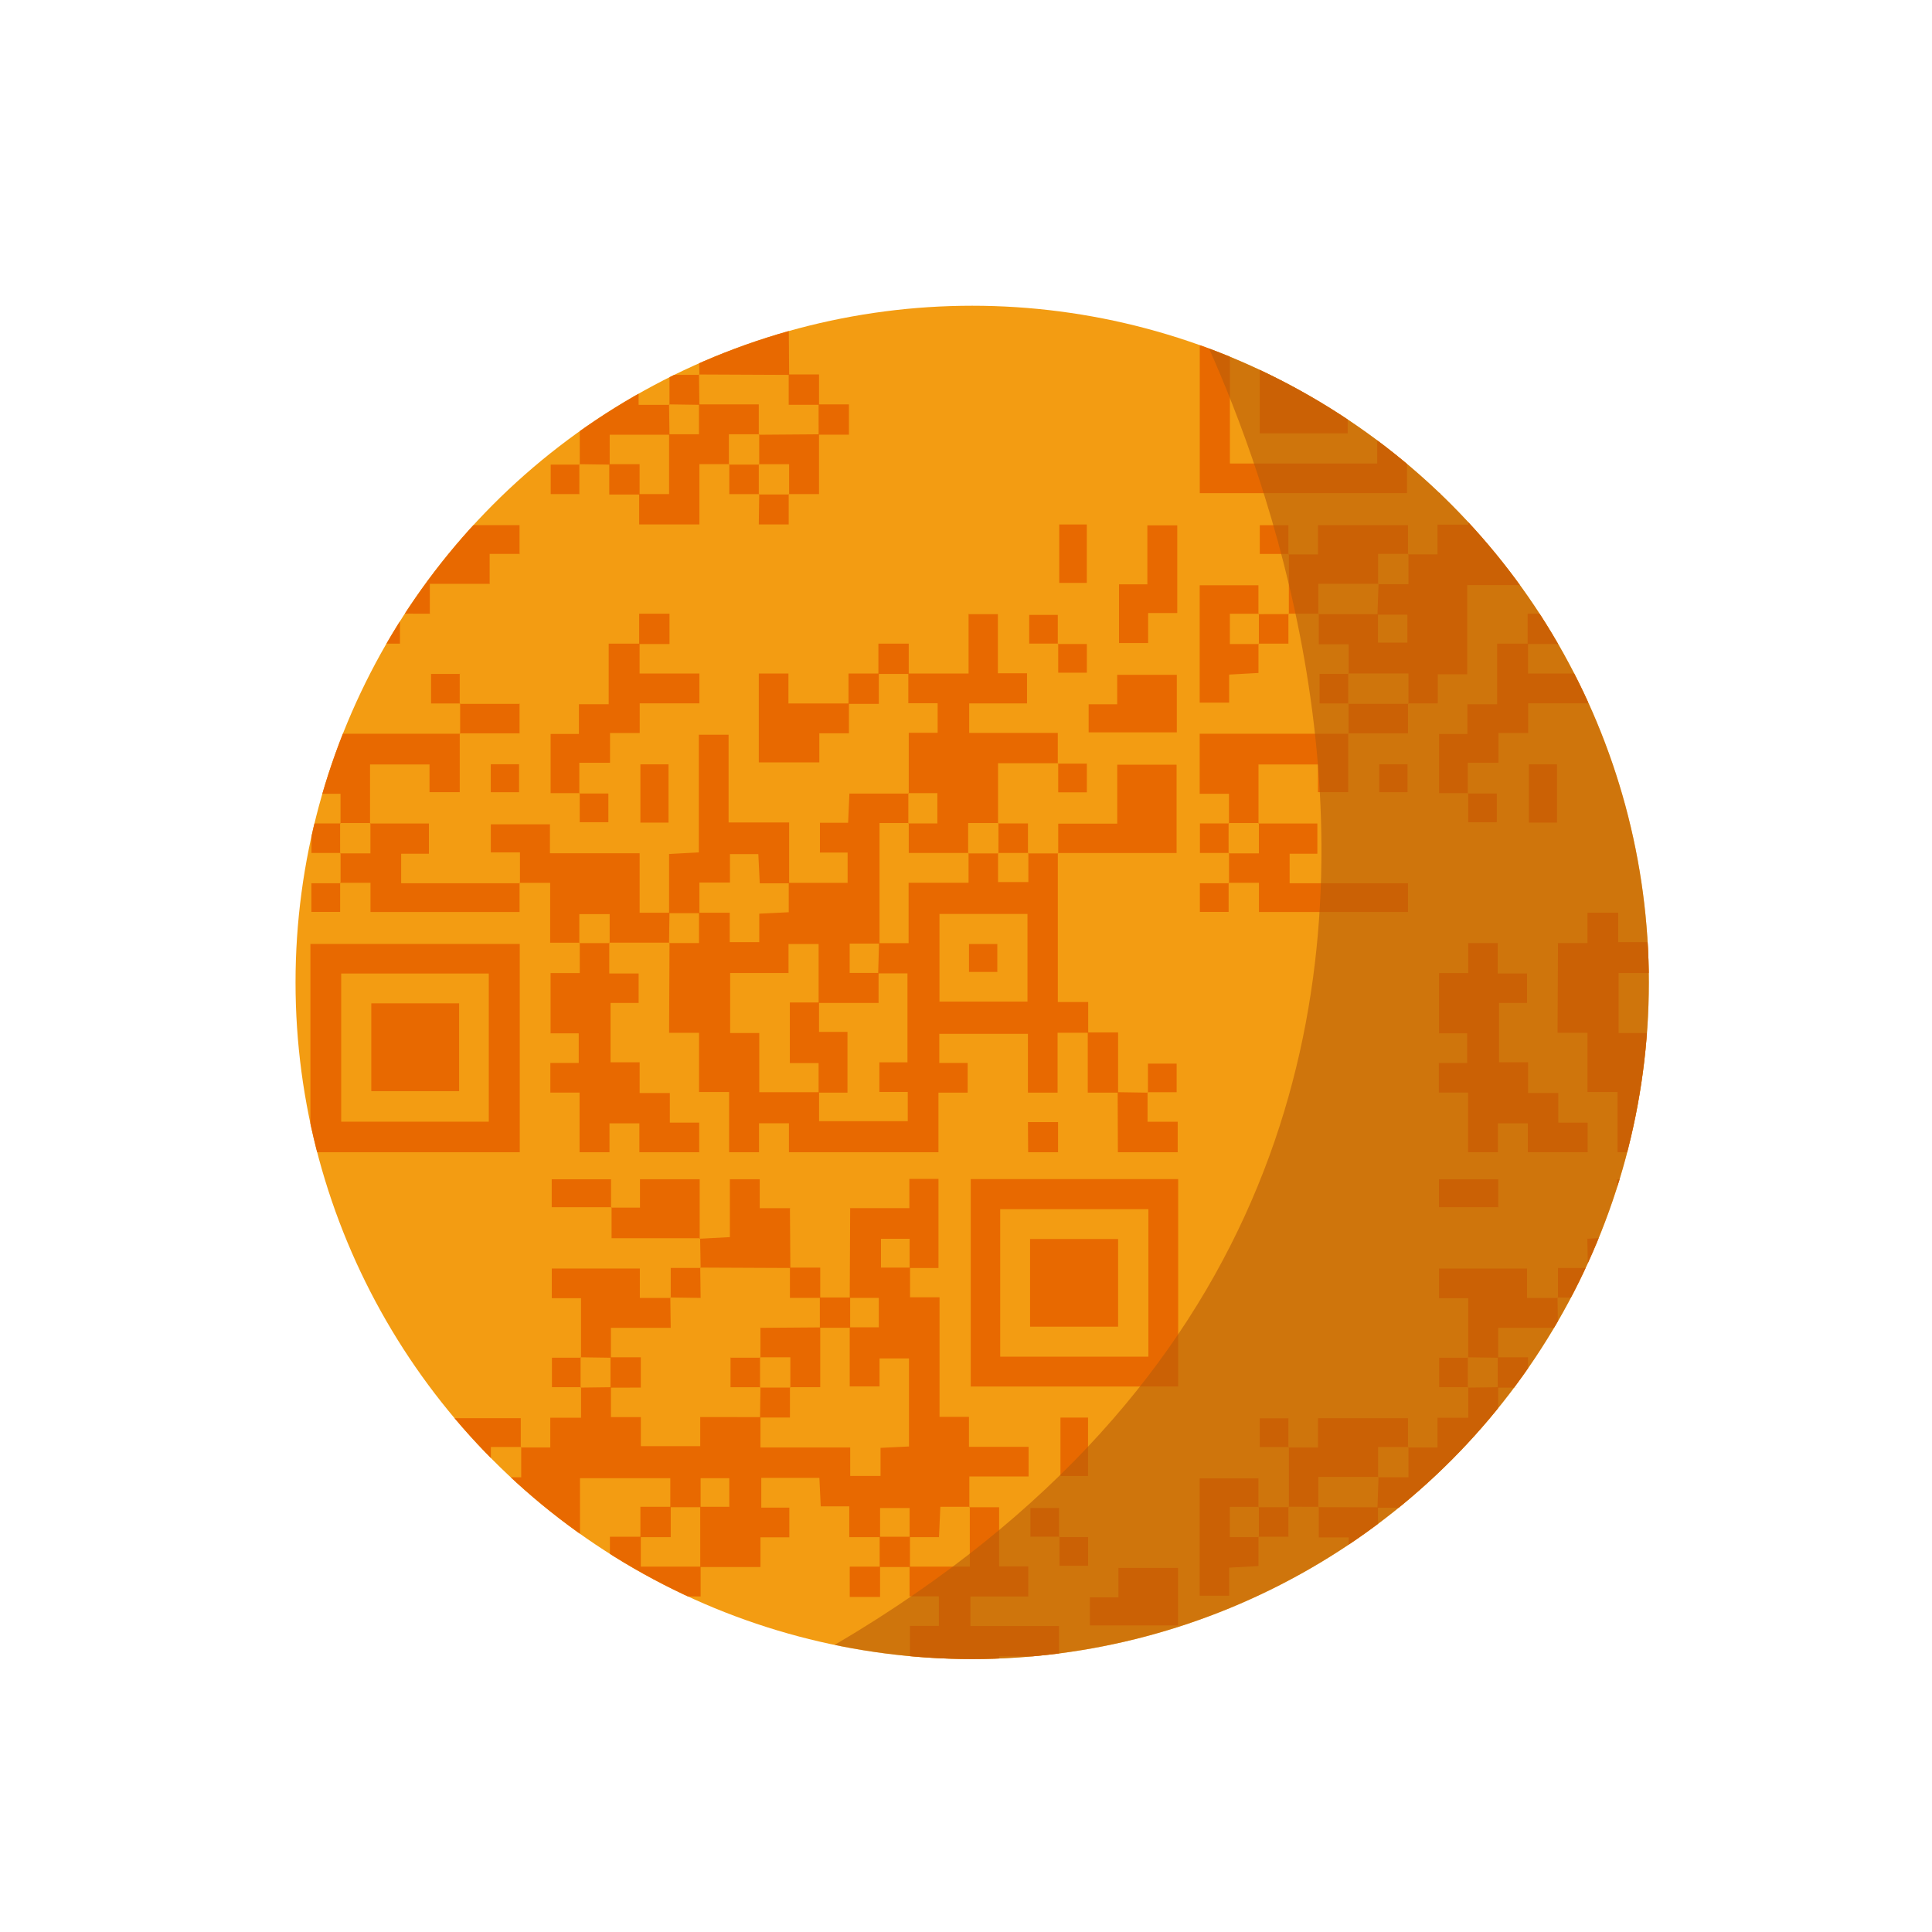 <svg xmlns="http://www.w3.org/2000/svg" xmlns:xlink="http://www.w3.org/1999/xlink" width="200" height="200" viewBox="0 0 200 200"><g><defs><circle id="a" cx="100.641" cy="101.697" r="70.047"/></defs><use xlink:href="#a" overflow="visible" fill="#F39C12"/><clipPath id="b"><use xlink:href="#a" overflow="visible"/></clipPath><g clip-path="url(#b)" fill="#E86900"><path d="M109.506 88.303v15.426h3.143v3.184h-3.169v6.195h-3.069v-6.086h-9.177v3.016h2.936v3.072h-3.022v6.168h-15.479v-2.993h-3.096v2.993h-3.096v-6.234h-3.114v-6.126h-3.098c.014-3.111.028-6.222.043-9.333l-.043.043h3.096v-3.143h3.183v3.045h3.055v-2.946l3.05-.149v-3.043h6.095v-3.138h-2.865v-3.08h2.917l.135-3.025h6.143l-.043-.043v3.139l.043-.043h-3.026c0 4.306 0 8.393-.002 12.479l-3.089-.002v3.038h2.991v3.106h-6.204v-6.101h-3.117v3.002h-6.043v6.217h3.015v6.124h6.191v3.001h9.181v-3.026h-2.939v-3.068h2.91v-9.21l-3.033-.001.087-3.121h3.062v-6.257h6.207v-3.081l-.043.043 3.14-.001-.044-.044v3.012h3.139v-3.011l-.042.045 3.135.002-.044-.045zm-3.142 6.31h-9.111v9.071h9.111v-9.071zM32.134 119.278v-21.563h21.671v21.563h-21.671zm18.465-3.161v-15.338h-15.279v15.338h15.279zM59.997 119.278v-6.173h-3.024v-3.067h2.936v-3.068h-2.912v-6.241h3.022v-3.141l-.044.042h3.14l-.043-.043v3.189h3.039v3.048h-2.907v6.145h3.012v3.184h3.125v3.06h3.04v3.066h-6.192v-2.992h-3.096v2.992l-3.096-.001zM115.722 119.278l-.022-6.214 3.136.048-.044-.044v3.054h3.122v3.156h-6.192zM106.413 116.161h3.117v3.117h-3.096l-.021-3.117zM100.216 63.579h3.086v6.116h3.016v3.121h-5.986v3.055h9.172v3.179l.044-.044h-6.23v6.237l.044-.042h-3.14v3.14l.043-.043h-6.191v-3.097l-.043.043h3.006v-3.139h-3.006l.043.043v-6.29h2.989v-3.058h-3.034v-3.078h6.237v-6.191l-.05.048zM60.018 97.588h-3.065v-6.196h-3.169l.042.045v-3.195h-3.018v-2.91h6.122v3h9.284v6.155h3.09l-.043 3.142.043-.043h-6.235l.043.043v-3h-3.14v3l.046-.041zM35.256 91.433l.001-3.135-.048.044h3.139v-3.139l-.043.043h6.094v3.132h-2.871v3.059h12.299l-.042-.045v3.017h-15.432v-3.021h-3.141l.044.045zM35.252 85.244v-3.073h-3.034v-6.212h15.416l-.041-.044v6.092h-3.131v-2.873h-6.157v6.111l.043-.043h-3.14l.044.042zM109.548 88.345v-3.081h6.108v-6.103h6.144v9.142h-12.295l.043.042zM41.404 57.391h3.063v-3.031h9.315v3.028l.044-.048h-3.139v3.139l.043-.043h-6.235v3.139l.045-.042-3.138-.009.046.046.001-6.225-.045.046zM60.018 48.094v-6.159h-3.025v-3.072h9.115v3.044h3.197l-.043-.046.043 3.142h-6.192v3.095l-3.139-.045.044.041zM38.302 66.629v3.035l-3.034.168v2.906h-3.05v-12.153h6.081v2.995l.048-.046h-3.007v3.138h3.007l-.045-.043zM72.3 35.781l3.127-.167v-5.993h3.091v2.999h3.169l-.042-.045.046 6.234-9.332-.042.044.041-.056-3.078-.047.051zM112.695 75.811v-2.906h2.957v-3.05h6.172v5.956h-9.129zM72.347 35.729h-9.164v-3.213l-.052.046h2.993v-2.942h6.181c0 2.013 0 4.085-.002 6.159l.044-.05zM121.871 54.383v9.08h-3.016v3.103h-3.015v-6.075h2.935v-6.107l3.096-.001zM47.634 75.96l.001-3.138-.044.042h6.237l-.043-.043v3.096h-6.192l.041.043zM63.182 32.515h-6.197v-2.891h6.141l.002 2.939.054-.048zM81.688 32.619v-3.014h6.151v3.012l.042-.044-6.235.001.042.045zM115.743 113.108h-3.139v-6.236h3.139v6.236zM109.652 54.292h2.854v6.049h-2.854v-6.049zM60.023 51.148h-3.014v-3.054h3.009l-.044-.042.001 3.14.048-.044zM35.256 88.298h-3.014v-3.054h3.01l-.044-.042.001 3.14.047-.044zM109.503 79.051h3.008v2.97h-2.964v-3.014l-.044.044zM118.835 113.113v-3.008h2.971v2.964h-3.014l.043.044zM69.305 41.907v-3.1h3.098l-.044-.041.042 3.141-3.139-.046.043.046zM35.212 91.389v3.011h-2.976v-2.967h3.02l-.044-.044zM103.317 85.244h3.097v3.1l.042-.045-3.139-.001.044.044.001-3.14-.045.042zM41.403 63.523v3.105h-3.101l.045.042v-3.138l-.047.047 3.149-.01-.046-.046zM109.547 66.624h-3.004v-2.969h2.96v3.013l.044-.044zM109.503 66.667h3.008v2.97h-2.964v-3.014l-.044.044zM47.635 72.821h-3.011v-3.054h3.015l-.048-.044-.001 3.14.045-.042zM41.45 57.345h-3.012v-2.979h2.966v3.024l.046-.045zM72.402 94.534h-3.139v-6.128l3.079-.166v-12.182h3.08v9.085h6.268v6.295h-3.041l-.147-3.024h-2.939v2.944h-3.161v3.176zM66.21 66.628v3.097h6.191v3.085h-6.18v3.072h-3.072v3.077h-3.178v3.188l.042-.042h-3.013v-6.127h2.931v-3.075h3.079v-6.274l3.2-.001zM78.551 69.724h3.068v3.095h6.262v3.091h-3.065v3.011h-6.265v-9.197zM69.205 85.158h-2.911v-6.032h2.911v6.032zM59.972 82.146h3.006v2.97h-2.964v-3.012l-.042.042zM53.734 79.115v2.896h-2.93v-2.896h2.93zM69.306 63.532v3.139h-3.139v-3.139h3.139zM90.933 66.628h3.139v3.139h-3.139v-3.139zM87.838 72.862v-3.139h3.139v3.139h-3.139zM84.742 113.108v-3.061h-2.977v-6.27h3.021v3.042h2.945v6.289h-2.989zM100.309 100.612v-2.891h2.933v2.891h-2.933zM38.437 103.864h9.091v9.088h-9.091v-9.088zM78.55 45.005l6.234-.047v6.189h-3.137l.042.045v-3.139h-3.138l.043.043-.001-3.14-.043.049zM84.743 44.999l-.001-3.138h3.139v3.138h-3.138zM78.55 54.288l.044-3.138-.044.041 3.138.001-.042-.045v3.141h-3.096zM84.785 41.904h-3.139v-3.139h3.139v3.139zM72.358 41.861h6.191v3.143l.044-.048h-3.139v3.139l.042-.046h-3.095v6.237h-6.235v-3.139h3.096v-6.191h3.096v-3.095zM78.594 51.15h-3.098v-3.1l-.042.046h3.14l-.043-.043v3.138l.043-.041zM63.071 48.053h3.139v3.139l-3.139.001v-3.14zM47.537 35.787v9.074h-9.105v-9.074h9.105z"/></g><g clip-path="url(#b)" fill="#E86900"><path d="M201.479 88.303v15.426h3.143v3.184h-3.169v6.195h-3.069v-6.086h-9.177v3.016h2.936v3.072h-3.022v6.168h-15.479v-2.993h-3.096v2.993h-3.096v-6.234h-3.114v-6.126h-3.098c.014-3.111.028-6.222.043-9.333l-.043.043h3.096v-3.143h3.183v3.045h3.055v-2.946l3.05-.149v-3.043h6.095v-3.138h-2.865v-3.08h2.917l.135-3.025h6.143l-.043-.043v3.139l.043-.043h-3.026c0 4.306 0 8.393-.002 12.479l-3.089-.002v3.038h2.991v3.106h-6.204v-6.101h-3.117v3.002h-6.043v6.217h3.015v6.124h6.191v3.001h9.181v-3.026h-2.939v-3.068h2.91v-9.21l-3.033-.001.087-3.121h3.062v-6.257h6.207v-3.081l-.043.043 3.14-.001-.044-.044v3.012h3.139v-3.011l-.042.045 3.135.002-.044-.045zm-3.142 6.31h-9.111v9.071h9.111v-9.071zM151.97 119.278v-6.173h-3.024v-3.067h2.936v-3.068h-2.912v-6.241h3.022v-3.141l-.044.042h3.14l-.043-.043v3.189h3.039v3.048h-2.907v6.145h3.012v3.184h3.125v3.06h3.04v3.066h-6.192v-2.992h-3.096v2.992l-3.096-.001zM207.695 119.278l-.022-6.214 3.136.048-.044-.044v3.054h3.122v3.156h-6.192zM198.386 116.161h3.117v3.117h-3.096l-.021-3.117zM145.757 57.388h3.055v-3.077h3.185v-3.163l-.048.044 3.141-.04v3.092h3.097v3.009h6.147v-3.012l6.237.003v3.143h9.288v2.947h3.141v-2.905l2.946-.143v-9.113h-3.049v2.893h-3.088v-6.114h3.012v-3.05h-3.01c.015-3.11.03-6.221.046-9.331l-.042.044h6.168v-3.03h3.015v9.225h-2.988v-3.023h-2.964v2.979h3.009v3.075h3.052v12.377h3.045v3.107h6.174v3.063h-6.133v3.189l.048-.046h-3.048l-.143 3.14h-3.042v-3.01h-3.054v3.011h-3.19v-3.191h-2.954l-.141-2.945h-6.014v3.081h2.904v3.069h-2.99v3.079h-6.231l-.004-6.232h3.011v-2.964h-2.969v3.006l-3.138-.004v-3.002h-9.35v9.232h-3.05v3.015h-3.076l.043.043v-3.14h-6.236l.048.044v-3.064h-3.098v-3.171l-.045.042c2.058.005 4.116.009 6.176.012l.002 2.943h3.042v-2.895h-3.098l.112-3.199-.043.043h3.139v-3.139l-.047.053zM124.199 29.526h21.455v21.525h-21.455v-21.525zm3.12 3.112v15.344h15.251v-15.344h-15.251zM213.81 29.607v21.472h-21.473v-21.472h21.473zm-3.083 3.111h-15.34v15.27h15.34v-15.27zM192.189 63.579h3.086v6.116h3.016v3.121h-5.986v3.055h9.172v3.179l.044-.044h-6.23v6.237l.044-.042h-3.14v3.14l.043-.043h-6.191v-3.097l-.043.043h3.006v-3.139h-3.006l.043.043v-6.29h2.989v-3.058h-3.034v-3.078h6.237v-6.191l-.05.048zM127.229 91.433l.001-3.135-.048.044h3.139v-3.139l-.043.043h6.094v3.132h-2.871v3.059h12.299l-.042-.045v3.017h-15.432v-3.021h-3.141l.044.045zM207.674 103.677v-2.915h-2.984v-3.08h2.979v-6.186h6.102v12.181h-6.097zM127.225 85.244v-3.073h-3.034v-6.212h15.416l-.041-.044v6.092h-3.131v-2.873h-6.157v6.111l.043-.043h-3.14l.044.042zM201.521 88.345v-3.081h6.108v-6.103h6.144v9.142h-12.295l.043.042zM133.378 57.391h3.063v-3.031h9.315v3.028l.044-.048h-3.139v3.139l.043-.043h-6.235v3.139l.045-.042-3.138-.009.046.046.001-6.225-.045.046zM151.992 48.094v-6.159h-3.025v-3.072h9.115v3.044h3.197l-.043-.046.043 3.142h-6.192v3.095l-3.139-.045.044.041zM130.276 66.629v3.035l-3.034.168v2.906h-3.05v-12.153h6.081v2.995l.048-.046h-3.007v3.138h3.007l-.045-.043zM164.274 35.781l3.127-.167v-5.993h3.091v2.999h3.169l-.042-.045.046 6.234-9.332-.042.044.041-.056-3.078-.047.051zM204.668 75.811v-2.906h2.957v-3.05h6.172v5.956h-9.129zM164.32 35.729h-9.164v-3.213l-.052.046h2.993v-2.942h6.181c0 2.013 0 4.085-.002 6.159l.044-.05zM213.844 54.383v9.08h-3.016v3.103h-3.015v-6.075h2.935v-6.107l3.096-.001zM139.607 75.96l.001-3.138-.044.042h6.237l-.043-.043v3.096h-6.192l.041.043zM155.156 32.515h-6.197v-2.891h6.141l.002 2.939.054-.048zM173.662 32.619v-3.014h6.151v3.012l.042-.044-6.235.001.042.045zM207.717 113.108h-3.139v-6.236h3.139v6.236zM201.625 54.292h2.854v6.049h-2.854v-6.049zM151.996 51.148h-3.014v-3.054h3.009l-.044-.042.001 3.14.048-.044zM127.23 88.298h-3.014v-3.054h3.01l-.044-.042.001 3.14.047-.044zM201.477 79.051h3.008v2.97h-2.964v-3.014l-.044.044zM210.809 113.113v-3.008h2.971v2.964h-3.014l.043.044zM161.279 41.907v-3.1h3.098l-.044-.041.042 3.141-3.139-.046.043.046zM127.185 91.389v3.011h-2.976v-2.967h3.02l-.044-.044zM195.29 85.244h3.097v3.1l.042-.045-3.139-.001.044.044.001-3.14-.045.042zM133.377 63.523v3.105h-3.101l.045.042v-3.138l-.048.046 3.149-.01-.045-.045zM201.521 66.624h-3.004v-2.969h2.96v3.013l.044-.044zM201.477 66.667h3.008v2.97h-2.964v-3.014l-.044.044zM139.609 72.821h-3.011v-3.054h3.015l-.048-.044-.001 3.14.045-.042zM133.424 57.345h-3.012v-2.979h2.966v3.024l.046-.045zM158.184 66.628v3.097h6.191v3.085h-6.18v3.072h-3.072v3.077h-3.178v3.188l.042-.042h-3.013v-6.127h2.931v-3.075h3.079v-6.274l3.2-.001zM170.524 69.724h3.068v3.095h6.262v3.091h-3.065v3.011h-6.265v-9.197zM161.179 85.158h-2.911v-6.032h2.911v6.032zM151.945 82.146h3.006v2.97h-2.964v-3.012l-.042.042zM145.708 79.115v2.896h-2.93v-2.896h2.93zM161.279 63.532v3.139h-3.139v-3.139h3.139zM182.907 66.628h3.139v3.139h-3.139v-3.139zM179.811 72.862v-3.139h3.139v3.139h-3.139zM176.715 113.108v-3.061h-2.977v-6.27h3.021v3.042h2.945v6.289h-2.989zM192.283 100.612v-2.891h2.933v2.891h-2.933zM170.523 45.005l6.234-.047v6.189h-3.137l.042.045v-3.139h-3.138l.043.043-.001-3.14-.043.049zM176.716 44.999l-.001-3.138h3.139v3.138h-3.138zM170.524 54.288l.044-3.138-.044.041 3.138.001-.042-.045v3.141h-3.096zM176.758 41.904h-3.139v-3.139h3.139v3.139zM164.332 41.861h6.191v3.143l.044-.048h-3.139v3.139l.042-.046h-3.095v6.237h-6.235v-3.139h3.096v-6.191h3.096v-3.095zM170.568 51.15h-3.098v-3.1l-.042.046h3.14l-.043-.043v3.138l.043-.041zM155.045 48.053h3.139v3.139l-3.139.001v-3.14zM139.511 35.787v9.074h-9.105v-9.074h9.105zM198.478 44.887v-9.081h9.113v9.081h-9.113z"/></g><g clip-path="url(#b)" fill="#E86900"><path d="M201.479 180.756v15.426h3.143v3.184h-3.169v6.195h-3.069v-6.086h-9.177v3.016h2.936v3.072h-3.022v6.168h-15.479v-2.992h-3.096v2.992h-3.096v-6.234h-3.114v-6.126h-3.098c.014-3.111.028-6.222.043-9.333l-.043.043h3.096v-3.143h3.183v3.045h3.055v-2.946l3.05-.149v-3.043h6.095v-3.138h-2.865v-3.08h2.917l.135-3.025h6.143l-.043-.043v3.139l.043-.043h-3.026c0 4.306 0 8.393-.002 12.479l-3.089-.002v3.038h2.991v3.106h-6.204v-6.101h-3.117v3.002h-6.043v6.217h3.015v6.124h6.191v3.001h9.181v-3.026h-2.939v-3.068h2.91v-9.21l-3.033-.001.087-3.121h3.062v-6.257h6.207v-3.081l-.043.043 3.14-.001-.044-.044v3.012h3.139v-3.011l-.042.045 3.135.002-.044-.045zm-3.142 6.31h-9.111v9.071h9.111v-9.071zM124.108 211.732v-21.563h21.671v21.563h-21.671zm18.465-3.161v-15.338h-15.279v15.338h15.279zM151.97 211.732v-6.173h-3.024v-3.067h2.936v-3.068h-2.912v-6.241h3.022v-3.141l-.044.042h3.14l-.043-.043v3.189h3.039v3.048h-2.907v6.145h3.012v3.184h3.125v3.06h3.04v3.065h-6.192v-2.992h-3.096v2.992h-3.096zM207.695 211.732l-.022-6.214 3.136.048-.044-.044v3.054h3.122v3.156h-6.192zM198.386 208.614h3.117v3.117h-3.096l-.021-3.117zM145.757 149.841h3.055v-3.077h3.185v-3.163l-.048.044 3.141-.04v3.092h3.097v3.009h6.147v-3.012l6.237.003v3.143h9.288v2.947h3.141v-2.905l2.946-.143v-9.113h-3.049v2.893h-3.088v-6.114h3.012v-3.05h-3.01c.015-3.11.03-6.221.046-9.331l-.042.044h6.168v-3.03h3.015v9.225h-2.988v-3.023h-2.964v2.979h3.009v3.075h3.052v12.377h3.045v3.107h6.174v3.063h-6.133v3.189l.048-.046h-3.048l-.143 3.14h-3.042v-3.01h-3.054v3.011h-3.19v-3.191h-2.954l-.141-2.945h-6.014v3.081h2.904v3.069h-2.99v3.079h-6.231l-.004-6.232h3.011v-2.964h-2.969v3.006l-3.138-.004v-3.002h-9.35v9.232h-3.05v3.015h-3.076l.043.043v-3.14h-6.236l.048.044v-3.064h-3.098v-3.171l-.045.042c2.058.005 4.116.009 6.176.012l.002 2.943h3.042v-2.895h-3.098l.112-3.199-.043.043h3.139v-3.139l-.047.053zM213.81 122.061v21.472h-21.473v-21.472h21.473zm-3.083 3.11h-15.34v15.27h15.34v-15.27zM192.189 156.032h3.086v6.116h3.016v3.121h-5.986v3.055h9.172v3.179l.044-.044h-6.23v6.237l.044-.042h-3.14v3.14l.043-.043h-6.191v-3.097l-.043.043h3.006v-3.139h-3.006l.043.043v-6.29h2.989v-3.058h-3.034v-3.078h6.237v-6.191l-.05.048zM151.992 190.041h-3.065v-6.196h-3.169l.042.045v-3.195h-3.018v-2.91h6.122v3h9.284v6.155h3.09l-.043 3.141.043-.043h-6.235l.043.043v-3h-3.14v3l.046-.04zM127.229 183.886l.001-3.135-.048.044h3.139v-3.139l-.043.043h6.094v3.132h-2.871v3.059h12.299l-.042-.045v3.017h-15.432v-3.021h-3.141l.044.045zM207.674 196.13v-2.915h-2.984v-3.08h2.979v-6.186h6.102v12.181h-6.097zM127.225 177.697v-3.073h-3.034v-6.212h15.416l-.041-.044v6.092h-3.131v-2.873h-6.157v6.111l.043-.043h-3.14l.044.042zM201.521 180.799v-3.081h6.108v-6.103h6.144v9.142h-12.295l.043.042zM133.378 149.844h3.063v-3.031h9.315v3.028l.044-.048h-3.139v3.139l.043-.043h-6.235v3.139l.045-.042-3.138-.009.046.046.001-6.225-.045.046zM151.992 140.548v-6.159h-3.025v-3.072h9.115v3.044h3.197l-.043-.046.043 3.142h-6.192v3.095l-3.139-.045.044.041zM130.276 159.082v3.035l-3.034.168v2.906h-3.05v-12.153h6.081v2.995l.048-.046h-3.007v3.138h3.007l-.045-.043zM164.274 128.234l3.127-.167v-5.993h3.091v2.999h3.169l-.042-.045.046 6.234-9.332-.042.044.041-.056-3.078-.047.051zM204.668 168.264v-2.906h2.957v-3.05h6.172v5.956h-9.129zM213.844 146.836v9.08h-3.016v3.103h-3.015v-6.075h2.935v-6.107l3.096-.001zM139.607 168.413l.001-3.138-.044.042h6.237l-.043-.043v3.096h-6.192l.041.043zM155.156 124.969h-6.197v-2.891h6.141l.002 2.939.054-.048zM173.662 125.072v-3.014h6.151v3.012l.042-.044-6.235.001.042.045zM207.717 205.562h-3.139v-6.236h3.139v6.236zM201.625 146.746h2.854v6.049h-2.854v-6.049zM151.996 143.602h-3.014v-3.054h3.009l-.044-.042.001 3.14.048-.044zM127.23 180.751h-3.014v-3.054h3.01l-.044-.042.001 3.14.047-.044zM201.477 171.504h3.008v2.97h-2.964v-3.014l-.044.044zM210.809 205.566v-3.008h2.971v2.964h-3.014l.043.044zM161.279 134.36v-3.1h3.098l-.044-.041.042 3.141-3.139-.046.043.046zM127.185 183.842v3.011h-2.976v-2.967h3.02l-.044-.044zM195.29 177.697h3.097v3.1l.042-.045-3.139-.001.044.044.001-3.14-.045.042zM133.377 155.977v3.105h-3.101l.045.042v-3.138l-.048.046 3.149-.01-.045-.045zM201.521 159.077h-3.004v-2.969h2.96v3.013l.044-.044zM201.477 159.121h3.008v2.97h-2.964v-3.014l-.044.044zM139.609 165.275h-3.011v-3.054h3.015l-.048-.044-.001 3.14.045-.042zM133.424 149.798h-3.012v-2.979h2.966v3.024l.046-.045zM164.375 186.987h-3.139v-6.128l3.079-.166v-12.182h3.08v9.085h6.268v6.295h-3.041l-.147-3.024h-2.939v2.944h-3.161v3.176zM158.184 159.081v3.097h6.191v3.085h-6.18v3.072h-3.072v3.077h-3.178v3.188l.042-.042h-3.013v-6.127h2.931v-3.075h3.079v-6.274l3.2-.001zM170.524 162.178h3.068v3.095h6.262v3.091h-3.065v3.011h-6.265v-9.197zM161.179 177.611h-2.911v-6.032h2.911v6.032zM151.945 174.6h3.006v2.97h-2.964v-3.012l-.042.042zM145.708 171.568v2.896h-2.93v-2.896h2.93zM161.279 155.985v3.139h-3.139v-3.139h3.139zM182.907 159.081h3.139v3.139h-3.139v-3.139zM179.811 165.316v-3.139h3.139v3.139h-3.139zM176.715 205.562v-3.061h-2.977v-6.27h3.021v3.042h2.945v6.289h-2.989zM192.283 193.066v-2.891h2.933v2.891h-2.933zM130.411 196.318h9.091v9.088h-9.091v-9.088zM170.523 137.458l6.234-.047v6.189h-3.137l.042.045v-3.139h-3.138l.043.043-.001-3.14-.043.049zM176.716 137.453l-.001-3.138h3.139v3.138h-3.138zM170.524 146.741l.044-3.138-.044.041 3.138.001-.042-.045v3.141h-3.096zM176.758 134.358h-3.139v-3.139h3.139v3.139zM164.332 134.315h6.191v3.143l.044-.048h-3.139v3.139l.042-.046h-3.095v6.237h-6.235v-3.139h3.096v-6.191h3.096v-3.095zM170.568 143.603h-3.098v-3.1l-.042.046h3.14l-.043-.043v3.138l.043-.041zM155.045 140.506h3.139v3.139l-3.139.001v-3.14zM198.478 137.34v-9.081h9.113v9.081h-9.113z"/></g><g clip-path="url(#b)" fill="#E86900"><path d="M109.633 180.756v15.426h3.143v3.184h-3.169v6.195h-3.069v-6.086h-9.177v3.016h2.936v3.072h-3.022v6.168h-15.479v-2.992h-3.096v2.992h-3.096v-6.234h-3.114v-6.126h-3.098c.014-3.111.028-6.222.043-9.333l-.043.043h3.096v-3.143h3.183v3.045h3.055v-2.946l3.05-.149v-3.043h6.095v-3.138h-2.865v-3.08h2.917l.135-3.025h6.143l-.043-.043v3.139l.043-.043h-3.027c0 4.306 0 8.393-.002 12.479l-3.089-.002v3.038h2.991v3.106h-6.204v-6.101h-3.117v3.002h-6.043v6.217h3.015v6.124h6.191v3.001h9.181v-3.026h-2.939v-3.068h2.91v-9.21l-3.033-.001.087-3.121h3.062v-6.257h6.207v-3.081l-.043.043 3.14-.001-.044-.044v3.012h3.139v-3.011l-.042.045 3.135.002-.043-.045zm-3.142 6.31h-9.111v9.071h9.111v-9.071zM32.262 211.732v-21.563h21.671v21.563h-21.671zm18.465-3.161v-15.338h-15.279v15.338h15.279zM60.124 211.732v-6.173h-3.024v-3.067h2.936v-3.068h-2.912v-6.241h3.022v-3.141l-.044.042h3.14l-.043-.043v3.189h3.039v3.048h-2.907v6.145h3.012v3.184h3.125v3.06h3.04v3.065h-6.192v-2.992h-3.096v2.992h-3.096zM115.849 211.732l-.022-6.214 3.136.048-.044-.044v3.054h3.122v3.156h-6.192zM106.54 208.614h3.117v3.117h-3.096l-.021-3.117zM53.911 149.841h3.055v-3.077h3.185v-3.163l-.048.044 3.141-.04v3.092h3.097v3.009h6.147v-3.012l6.237.003v3.143h9.288v2.947h3.141v-2.905l2.946-.143v-9.113h-3.049v2.893h-3.088v-6.114h3.012v-3.05h-3.01c.015-3.11.03-6.221.046-9.331l-.042.044h6.168v-3.03h3.015v9.225h-2.988v-3.023h-2.964v2.979h3.009v3.075h3.052v12.377h3.045v3.107h6.174v3.063h-6.133v3.189l.048-.046h-3.048l-.143 3.14h-3.042v-3.01h-3.054v3.011h-3.19v-3.191h-2.954l-.141-2.945h-6.014v3.081h2.904v3.069h-2.99v3.079h-6.232l-.004-6.232h3.011v-2.964h-2.969v3.006l-3.138-.004v-3.002h-9.35v9.232h-3.05v3.015h-3.076l.043.043v-3.14h-6.236l.048.044v-3.064h-3.098v-3.171l-.045.042c2.058.005 4.116.009 6.176.012l.002 2.943h3.042v-2.895h-3.098l.112-3.199-.043.043h3.139v-3.139l-.046.053zM121.964 122.061v21.472h-21.473v-21.472h21.473zm-3.083 3.11h-15.34v15.27h15.34v-15.27zM100.343 156.032h3.086v6.116h3.016v3.121h-5.986v3.055h9.172v3.179l.044-.044h-6.23v6.237l.044-.042h-3.14v3.14l.043-.043h-6.191v-3.097l-.043.043h3.006v-3.139h-3.006l.043.043v-6.29h2.989v-3.058h-3.034v-3.078h6.237v-6.191l-.05.048zM60.146 190.041h-3.065v-6.196h-3.169l.042.045v-3.195h-3.018v-2.91h6.122v3h9.284v6.155h3.09l-.043 3.141.043-.043h-6.235l.043.043v-3h-3.14v3l.046-.04zM35.383 183.886l.001-3.135-.048.044h3.139v-3.139l-.043.043h6.094v3.132h-2.871v3.059h12.299l-.042-.045v3.017h-15.432v-3.021h-3.141l.044.045zM115.827 196.13v-2.915h-2.984v-3.08h2.979v-6.186h6.102v12.181h-6.097zM35.379 177.697v-3.073h-3.034v-6.212h15.416l-.041-.044v6.092h-3.131v-2.873h-6.157v6.111l.043-.043h-3.14l.044.042zM109.675 180.799v-3.081h6.108v-6.103h6.144v9.142h-12.295l.043.042zM41.532 149.844h3.063v-3.031h9.315v3.028l.044-.048h-3.139v3.139l.043-.043h-6.235v3.139l.045-.042-3.138-.009.046.046.001-6.225-.045.046zM60.146 140.548v-6.159h-3.025v-3.072h9.115v3.044h3.197l-.043-.046.043 3.142h-6.192v3.095l-3.139-.045.044.041zM38.43 159.082v3.035l-3.034.168v2.906h-3.05v-12.153h6.081v2.995l.048-.046h-3.007v3.138h3.007l-.045-.043zM72.428 128.234l3.127-.167v-5.993h3.091v2.999h3.169l-.042-.045.046 6.234-9.332-.042.044.041-.056-3.078-.047.051zM112.822 168.264v-2.906h2.957v-3.05h6.172v5.956h-9.129zM72.474 128.182h-9.164v-3.213l-.052.046h2.993v-2.942h6.181c0 2.013 0 4.085-.002 6.159l.044-.05zM47.761 168.413l.001-3.138-.044.042h6.237l-.043-.043v3.096h-6.192l.041.043zM63.31 124.969h-6.197v-2.891h6.141l.002 2.939.054-.048zM115.871 205.562h-3.139v-6.236h3.139v6.236zM109.779 146.746h2.854v6.049h-2.854v-6.049zM60.15 143.602h-3.014v-3.054h3.01l-.044-.042.001 3.14.047-.044zM35.384 180.751h-3.014v-3.054h3.01l-.044-.042.001 3.14.047-.044zM109.631 171.504h3.008v2.97h-2.964v-3.014l-.044.044zM118.963 205.566v-3.008h2.971v2.964h-3.014l.043.044zM69.433 134.36v-3.1h3.098l-.044-.041.042 3.141-3.139-.046.043.046zM35.339 183.842v3.011h-2.976v-2.967h3.02l-.044-.044zM103.444 177.697h3.097v3.1l.042-.045-3.139-.001.044.044.001-3.14-.045.042zM41.531 155.977v3.105h-3.101l.045.042v-3.138l-.048.046 3.149-.01-.045-.045zM109.675 159.077h-3.004v-2.969h2.96v3.013l.044-.044zM109.631 159.121h3.008v2.97h-2.964v-3.014l-.044.044zM47.763 165.275h-3.011v-3.054h3.015l-.048-.044-.001 3.14.045-.042zM41.578 149.798h-3.012v-2.979h2.966v3.024l.046-.045zM72.529 186.987h-3.139v-6.128l3.079-.166v-12.182h3.08v9.085h6.268v6.295h-3.041l-.147-3.024h-2.939v2.944h-3.161v3.176zM66.338 159.081v3.097h6.191v3.085h-6.18v3.072h-3.072v3.077h-3.178v3.188l.042-.042h-3.013v-6.127h2.931v-3.075h3.079v-6.274l3.2-.001zM69.333 177.611h-2.911v-6.032h2.911v6.032zM60.099 174.6h3.006v2.97h-2.964v-3.012l-.042.042zM53.862 171.568v2.896h-2.93v-2.896h2.93zM69.433 155.985v3.139h-3.139v-3.139h3.139zM91.061 159.081h3.139v3.139h-3.139v-3.139zM87.965 165.316v-3.139h3.139v3.139h-3.139zM84.869 205.562v-3.061h-2.977v-6.27h3.021v3.042h2.945v6.289h-2.989zM100.437 193.066v-2.891h2.933v2.891h-2.933zM38.565 196.318h9.091v9.088h-9.091v-9.088zM78.677 137.458l6.234-.047v6.189h-3.137l.042.045v-3.139h-3.138l.043.043-.001-3.14-.043.049zM84.87 137.453l-.001-3.138h3.139v3.138h-3.138zM78.678 146.741l.044-3.138-.044.041 3.138.001-.042-.045v3.141h-3.096zM84.912 134.358h-3.139v-3.139h3.139v3.139zM78.722 143.603h-3.098v-3.1l-.042.046h3.14l-.043-.043v3.138l.043-.041zM63.199 140.506h3.139v3.139l-3.139.001v-3.14zM106.632 137.34v-9.081h9.113v9.081h-9.113z"/></g><path opacity=".6" clip-path="url(#b)" fill="#B75C09" d="M121.808 29.236s56.155 99.115-48.924 148.122l99.868 36.35 59.545-144.256-110.489-40.216z"/></g></svg>